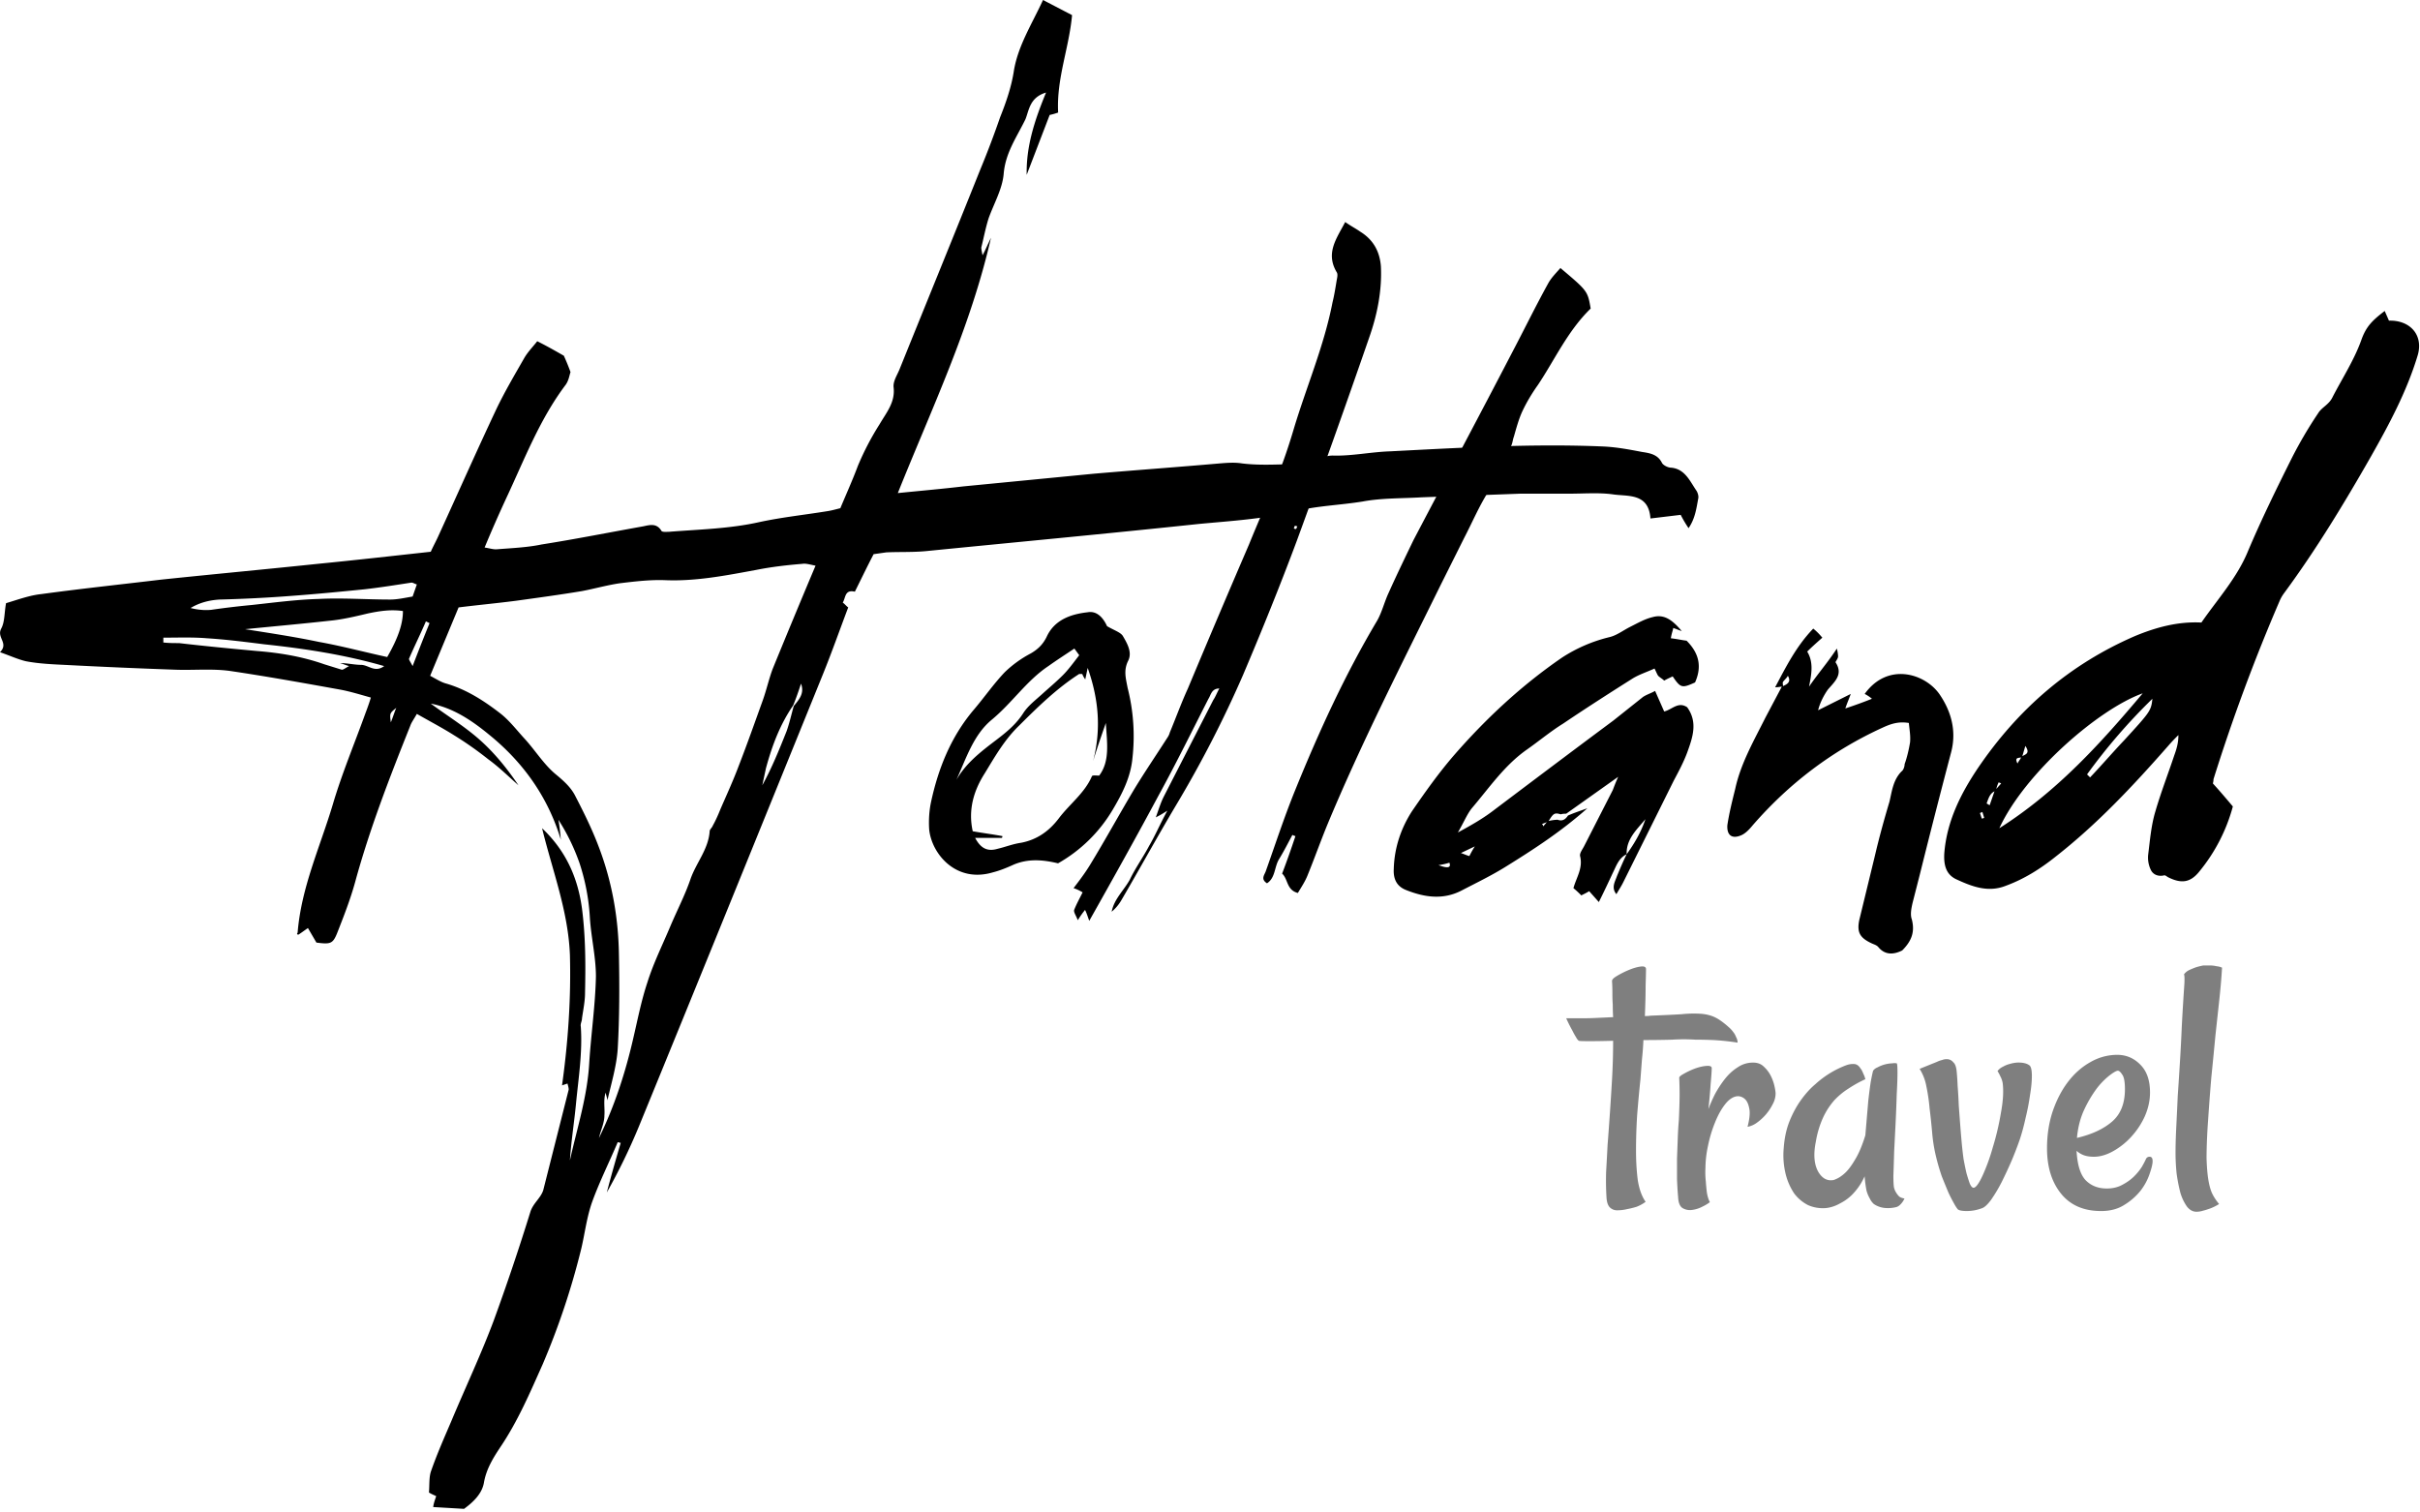 <svg width="96" height="60" viewBox="0 0 96 60" fill="none" xmlns="http://www.w3.org/2000/svg"><path d="M94.768 12.72c.864-.024 1.392.6 1.128 1.416-.432 1.416-1.128 2.712-1.848 3.984-1.056 1.848-2.16 3.672-3.432 5.4a1.53 1.53 0 00-.192.336 73.1 73.1 0 00-2.616 7.056c0 .024 0 .072-.024.168.264.288.528.6.792.912a6.877 6.877 0 01-1.32 2.568c-.36.456-.72.504-1.248.24-.048-.024-.12-.096-.168-.072-.216.048-.408-.024-.504-.192a1.123 1.123 0 01-.12-.624c.072-.576.12-1.176.288-1.728.216-.744.504-1.488.744-2.208.096-.264.168-.504.168-.816a6.746 6.746 0 00-.408.432c-1.392 1.584-2.808 3.096-4.464 4.392-.6.48-1.248.888-1.968 1.152-.72.288-1.368.024-1.992-.264-.384-.192-.48-.552-.456-1.008.096-1.272.648-2.376 1.344-3.408 1.584-2.328 3.624-4.104 6.24-5.232.816-.336 1.68-.576 2.616-.528.648-.936 1.416-1.776 1.848-2.832.528-1.248 1.128-2.472 1.728-3.672a16.82 16.82 0 011.056-1.8c.144-.24.432-.336.576-.648.384-.744.84-1.44 1.128-2.232.192-.552.432-.792.936-1.176l.168.384zM79.312 32.856c2.304-1.464 4.032-3.384 5.688-5.352-1.752.624-4.68 3.168-5.688 5.352zm4.944-3.48c1.032-1.128 1.08-1.176 1.128-1.656a23.2 23.2 0 00-2.592 3l.12.12c.456-.48.888-.984 1.344-1.464zm-3.912.216l-.12.408c.096-.072.336-.096.12-.408zm-.168.456c-.12.024-.264 0-.144.24.048-.096.096-.144.144-.24zm-.792 1.032c-.024-.024-.072-.024-.096-.048a1.17 1.17 0 00-.096.264l.192-.216zm-.456.864l.192-.552c-.192.096-.24.288-.312.48l.12.072zm-.312.528c.048 0 .072-.024.096-.024l-.072-.24c-.024.024-.072.024-.096.048l.072.216zm-1.669-4.92c.456.672.672 1.44.456 2.28a362.65 362.65 0 00-1.248 4.872l-.288 1.128c-.048.216-.096.456-.024.648.12.48 0 .84-.384 1.224-.288.144-.648.216-.936-.12-.072-.096-.192-.12-.288-.168-.456-.216-.576-.432-.48-.912l.624-2.568c.168-.72.36-1.416.576-2.136.096-.408.144-.864.48-1.2.072-.048.12-.192.12-.288.096-.264.168-.576.216-.864.024-.264-.024-.504-.048-.768-.432-.072-.744.048-1.056.192-1.992.912-3.696 2.208-5.136 3.864-.12.144-.288.336-.48.408-.36.144-.552-.024-.528-.408.072-.48.192-.96.312-1.44.216-1.008.744-1.92 1.2-2.832l.648-1.224c-.048 0-.144.024-.264.024.432-.816.84-1.632 1.512-2.328.144.12.216.192.36.36-.216.192-.408.36-.6.552.264.432.168.912.072 1.392.36-.528.744-.96 1.104-1.512.024.096.048.216.048.312s-.12.216-.096.24c.312.48-.048.768-.312 1.08-.168.24-.312.528-.384.816l1.296-.648c-.096.264-.144.36-.216.576.36-.12.696-.24 1.056-.384a1.49 1.49 0 00-.288-.192c.912-1.272 2.4-.816 2.976.024zm-6.216-.336c.168-.072.336-.168.192-.408-.048.096-.12.144-.192.24-.024.048 0 .096 0 .168zm-10.161 2.52c-.889.624-1.489 1.512-2.185 2.328-.192.24-.312.552-.552.96.576-.312 1.032-.576 1.464-.912 1.56-1.176 3.12-2.352 4.704-3.528l1.176-.936c.144-.096.312-.144.48-.24l.36.816c.312-.072.552-.408.912-.168.432.6.216 1.2 0 1.8-.144.384-.336.744-.528 1.104l-2.016 4.056c-.072.144-.168.288-.264.456-.216-.264-.048-.504.024-.72.12-.288.24-.576.384-.864.312-.432.576-.888.744-1.392-.336.408-.768.792-.744 1.392-.312.144-.408.456-.552.744-.168.36-.336.72-.552 1.152l-.384-.432c-.072.048-.168.096-.312.168a3.691 3.691 0 00-.312-.288c.12-.432.384-.792.264-1.272-.024-.12.096-.264.168-.408l1.128-2.208c.048-.12.096-.264.216-.528L62.13 32.28c-.072 0-.144 0-.216.024-.24-.072-.288-.048-.48.264.096-.024.24-.048.36-.048.192.072.312-.024.408-.168.216-.096.432-.168.768-.288-1.056.936-2.136 1.632-3.216 2.304-.576.36-1.176.648-1.776.96-.744.384-1.488.264-2.208-.024-.36-.144-.504-.432-.48-.84.024-.84.288-1.608.72-2.28.528-.768 1.056-1.512 1.656-2.208 1.272-1.464 2.688-2.784 4.296-3.888a6.053 6.053 0 011.896-.816c.288-.072.528-.264.816-.408.288-.144.576-.312.888-.384.504-.144.84.192 1.152.552-.096-.024-.192-.072-.336-.12-.024.12-.072.24-.096.408.216.024.432.072.624.096.48.48.624 1.008.336 1.656-.528.24-.576.216-.888-.24-.096.048-.216.096-.336.168-.072-.072-.168-.12-.24-.192-.048-.072-.072-.144-.144-.288-.312.144-.624.24-.888.408-.912.576-1.848 1.176-2.736 1.776-.504.312-.96.696-1.44 1.032zm.791 2.88l-.192.072c.024.024.048.048.048.096l.144-.168zm-2.856.96l-.552.264c.144.048.24.096.336.12.048-.096.096-.192.216-.384zm-1.44.744c.384.144.504.096.432-.096a2.79 2.79 0 01-.432.096zm-5.58 1.104c-.456-.12-.384-.552-.624-.768.192-.504.36-.984.528-1.488a.405.405 0 01-.12-.048c-.168.312-.336.648-.528.96-.192.312-.144.744-.48.96-.264-.168-.096-.336-.048-.48.384-1.08.744-2.184 1.176-3.24.936-2.304 1.968-4.56 3.24-6.696.192-.336.288-.744.456-1.104.312-.696.648-1.392.984-2.088 1.296-2.472 2.616-4.944 3.912-7.44.48-.912.936-1.848 1.44-2.76.12-.216.312-.408.48-.6 1.08.912 1.08.912 1.2 1.608-.912.888-1.416 2.016-2.088 3.024-.24.336-.456.696-.624 1.056-.144.312-.24.672-.336 1.008-.048.12-.048.264-.12.384-.384.576-.576 1.224-.912 1.824-.36.576-.624 1.2-.936 1.8l-.936 1.872c-1.56 3.168-3.168 6.312-4.512 9.552-.264.648-.504 1.32-.768 1.968-.096.24-.24.456-.384.696zm-8.275 1.104c-.071-.192-.095-.288-.167-.432-.096.12-.168.216-.288.408-.072-.192-.168-.312-.144-.408.096-.24.216-.456.336-.696a1.654 1.654 0 00-.36-.168c.24-.312.456-.6.648-.912.6-.984 1.152-1.992 1.752-3 .408-.672.864-1.344 1.296-2.016.048-.072.096-.144.12-.24.24-.576.456-1.176.72-1.752a580.924 580.924 0 012.424-5.712c.36-.888.744-1.752 1.104-2.64.264-.648.48-1.296.672-1.944.504-1.68 1.2-3.288 1.536-5.016.072-.288.12-.6.168-.888.024-.12.048-.24 0-.312-.456-.768 0-1.344.336-1.992.24.168.432.264.6.384.504.312.768.768.816 1.368.048.96-.144 1.92-.456 2.808a461.25 461.25 0 01-2.88 8.088c-.672 1.8-1.392 3.576-2.136 5.328a45.057 45.057 0 01-2.64 5.136c-.744 1.248-1.44 2.52-2.184 3.792a1.69 1.69 0 01-.384.456c.096-.504.48-.84.72-1.272.216-.456.528-.888.768-1.344.24-.408.432-.864.72-1.392-.192.12-.264.168-.456.264.12-.336.192-.576.312-.816l1.968-3.84c.096-.144.144-.288.24-.456-.312 0-.336.264-.432.408-.648 1.272-1.272 2.544-1.968 3.816-.888 1.656-1.8 3.288-2.76 4.992zm8.209-15.552c.024-.024.024-.072.048-.096l-.096-.024c-.024.024-.024.072-.048.096.024.024.072.048.096.024z" fill="#000"/><path d="M39.38 34.608c-1.464.432-2.424-.744-2.52-1.704-.024-.36 0-.744.072-1.08.288-1.344.792-2.592 1.68-3.648.432-.504.792-1.032 1.248-1.512a4.52 4.52 0 011.032-.744c.288-.168.48-.36.624-.648.312-.696.984-.912 1.632-.984.408-.072.648.288.768.552.288.168.528.24.624.384.168.288.384.648.216.984-.192.384-.096.696-.024 1.08a7.77 7.77 0 01.192 2.784c-.072.768-.408 1.416-.792 2.064a5.883 5.883 0 01-2.16 2.112c-.6-.144-1.176-.192-1.752.048-.264.12-.552.24-.84.312zm-1.44-3.672c.384-.672.984-1.128 1.584-1.584.408-.312.792-.624 1.08-1.08.192-.288.48-.504.744-.744s.552-.48.816-.744c.216-.216.408-.48.648-.792l-.192-.264c-.36.24-.696.456-1.032.696-.864.576-1.44 1.464-2.256 2.136-.72.6-1.008 1.536-1.392 2.376zm1.632 2.736c.312-.072.6-.192.936-.24.624-.12 1.104-.456 1.488-.96.432-.576 1.032-1.008 1.32-1.68.024-.048.168-.024.288-.024.432-.576.312-1.296.264-2.088-.192.552-.36 1.032-.504 1.512.312-1.224.24-2.4-.216-3.696l-.096.456a.973.973 0 01-.12-.216h-.12c-.864.552-1.632 1.296-2.376 2.04-.576.552-.96 1.224-1.368 1.896-.432.672-.672 1.44-.48 2.304.408.072.792.12 1.176.192 0 .024 0 .048-.024.072h-1.056c.216.408.48.552.888.432z" fill="#000"/><path d="M18.408 59.856l-1.224-.072c.024-.168.072-.288.12-.432-.096-.048-.168-.072-.288-.144.024-.264 0-.576.072-.816.24-.696.528-1.344.816-2.016.552-1.32 1.176-2.64 1.68-3.984a92.308 92.308 0 001.464-4.344c.12-.336.408-.528.504-.84l1.008-3.984c0-.072-.024-.144-.048-.24l-.216.072c.24-1.728.36-3.456.312-5.184-.072-1.752-.696-3.336-1.104-5.016.936.888 1.416 1.944 1.584 3.192.144 1.128.144 2.232.12 3.336 0 .336-.072.672-.12 1.008 0 .12-.072.216-.048.336.072 1.032-.096 2.064-.192 3.072-.072.744-.192 1.488-.24 2.232.288-1.296.696-2.544.768-3.888.072-1.128.24-2.28.264-3.408 0-.768-.192-1.56-.24-2.328a8.376 8.376 0 00-.408-2.16 8.204 8.204 0 00-.84-1.728c.048.264.072.528.096.792-.504-1.68-1.488-3.072-2.856-4.176-.672-.552-1.416-1.056-2.304-1.224.648.48 1.32.888 1.92 1.416.6.528 1.104 1.152 1.56 1.824-.384-.336-.768-.72-1.2-1.032A13.936 13.936 0 0018 29.16c-.456-.288-.96-.552-1.464-.84-.12.216-.216.336-.264.48-.816 2.04-1.608 4.08-2.184 6.192-.192.696-.456 1.368-.72 2.04-.168.408-.264.432-.816.36l-.336-.576c-.144.096-.264.192-.384.264a.052.052 0 01-.048-.048s.024-.024.024-.048c.144-1.776.888-3.384 1.392-5.064.36-1.224.864-2.424 1.296-3.624.072-.192.144-.384.216-.624-.432-.12-.816-.24-1.2-.312-1.464-.264-2.928-.528-4.392-.744-.696-.096-1.44-.024-2.136-.048a260.3 260.3 0 01-4.416-.192c-.504-.024-1.032-.048-1.536-.144-.312-.072-.624-.216-1.032-.36.36-.36-.144-.576.048-.936.144-.264.12-.624.192-1.008.48-.144.936-.312 1.392-.36 1.584-.216 3.168-.384 4.776-.576 2.064-.216 4.128-.408 6.192-.624 1.464-.144 2.952-.312 4.488-.48.096-.216.216-.432.312-.648.768-1.68 1.512-3.36 2.304-5.04.336-.696.72-1.344 1.104-2.016.144-.24.336-.432.504-.648.384.192.72.384 1.056.576.096.216.168.384.264.648-.048.144-.072.336-.192.504-1.032 1.368-1.632 2.952-2.352 4.488a53.18 53.18 0 00-.864 1.968c.168.024.312.072.456.072.6-.048 1.224-.072 1.8-.192 1.368-.216 2.688-.48 4.032-.72.24-.048.528-.144.72.168.024.072.216.048.312.048 1.2-.096 2.4-.12 3.576-.384.888-.192 1.8-.288 2.688-.432.168-.024.336-.072.528-.12.24-.576.48-1.104.696-1.68.24-.576.528-1.128.864-1.656.264-.456.624-.864.552-1.464-.024-.24.144-.48.24-.72 1.056-2.616 2.136-5.256 3.192-7.896.288-.696.552-1.392.792-2.088.24-.6.456-1.224.552-1.872.168-.984.72-1.848 1.152-2.784l1.152.6c-.12 1.32-.624 2.52-.552 3.864a2.234 2.234 0 01-.336.096l-.912 2.376c-.024-1.128.312-2.16.768-3.264-.648.192-.672.696-.816 1.056-.336.696-.792 1.32-.864 2.16-.048.6-.384 1.176-.6 1.776-.12.384-.192.768-.288 1.152 0 .096.024.168.048.312.12-.216.192-.408.336-.696-.816 3.576-2.352 6.768-3.696 10.128.96-.096 1.776-.168 2.592-.264l5.184-.504c1.68-.144 3.336-.264 4.992-.408.288-.024.6-.048.888 0 .792.096 1.56.024 2.352.024.456 0 .768-.336 1.248-.336.744.024 1.512-.144 2.28-.168 2.808-.144 5.64-.312 8.448-.192.528.024 1.032.12 1.536.216.312.048.624.096.792.432.048.096.24.192.36.192.552.048.744.528 1.008.912.048.072.096.216.072.312-.072.384-.12.792-.384 1.176a4.877 4.877 0 01-.312-.528l-1.2.144c-.072-1.032-.912-.864-1.512-.96-.552-.072-1.128-.024-1.704-.024h-1.944l-3.912.144c-.792.048-1.584.024-2.352.168-.888.144-1.8.168-2.664.384-1.272.312-2.544.384-3.816.504-3.624.384-7.224.72-10.848 1.08-.528.048-1.032.024-1.56.048l-.504.072c-.264.504-.504 1.008-.744 1.488-.408-.096-.36.24-.48.432.096.072.144.144.216.192-.336.888-.648 1.776-1.008 2.664-2.424 5.976-4.848 11.952-7.296 17.928a23.84 23.84 0 01-1.272 2.616c.168-.648.36-1.32.552-1.968-.048 0-.072-.024-.12-.024-.336.792-.72 1.56-1.008 2.352-.216.6-.288 1.224-.432 1.848a29.655 29.655 0 01-1.536 4.608c-.504 1.128-.984 2.256-1.68 3.288-.288.432-.552.864-.648 1.392-.072.456-.432.792-.792 1.056zm5.352-14.712c.624-1.272 1.056-2.616 1.368-3.984.168-.72.312-1.464.552-2.184.24-.768.6-1.488.912-2.232.264-.624.576-1.224.792-1.848.216-.648.72-1.2.768-1.92 0-.072.096-.144.12-.216.12-.216.216-.432.312-.672.24-.552.504-1.128.72-1.704.336-.864.648-1.752.96-2.616.144-.408.24-.84.384-1.224a393.563 393.563 0 011.704-4.104c-.24-.048-.384-.096-.528-.072-.6.048-1.224.12-1.824.24-1.176.216-2.376.456-3.6.408-.6-.024-1.2.048-1.8.12-.504.072-1.008.216-1.512.312-.864.144-1.752.264-2.616.384-.744.096-1.512.168-2.28.264l-1.128 2.712c.264.144.456.264.648.312.816.24 1.512.696 2.16 1.2.36.288.648.672.96 1.008.432.48.768 1.032 1.248 1.416.288.24.552.48.72.792.336.648.672 1.32.936 2.016.528 1.368.792 2.808.816 4.296.024 1.248.024 2.52-.048 3.768-.048.696-.264 1.392-.408 2.04 0-.072-.048-.192-.072-.312-.096.312-.024.624-.048.912 0 .288-.144.576-.216.888zM8.376 24.192A32.772 32.772 0 019.984 24c.888-.096 1.776-.216 2.664-.24.936-.048 1.872.024 2.832.024.288 0 .6-.072.888-.12l.168-.48c-.096-.024-.144-.072-.216-.072-.624.096-1.224.192-1.848.264-.96.096-1.944.192-2.928.264-.936.072-1.896.12-2.832.144-.408.024-.792.12-1.152.336.288.072.552.096.816.072zm6.984 1.872c.456-.792.624-1.344.624-1.824-.48-.072-.936 0-1.392.096-.504.12-1.008.24-1.512.288-1.08.12-2.16.216-3.36.336 1.08.168 2.016.312 2.928.504.936.168 1.824.408 2.712.6zm1.008.36c.24-.624.456-1.176.672-1.704l-.144-.072c-.216.504-.456.984-.672 1.488 0 .048.072.144.144.288zm-2.808.144c.072 0 .144-.072.288-.144-.168-.048-.264-.096-.36-.12.288 0 .576.072.864.072.288.024.528.312.888.048-1.584-.456-3.168-.696-4.752-.864-.768-.096-1.512-.192-2.28-.24-.576-.048-1.152-.024-1.728-.024v.192c.216.024.432.024.624.024 1.032.12 2.04.216 3.072.312.912.072 1.8.216 2.688.528l.696.216zm16.68 4.584c.384-.696.672-1.416.96-2.136.12-.336.192-.672.288-1.008.216-.264.432-.504.288-.888-.096.288-.192.576-.312.864-.528.768-.84 1.608-1.08 2.496l-.144.672zm-14.736-2.496c.096-.24.144-.408.216-.576-.264.216-.264.216-.216.576z" fill="#000"/><g opacity=".5" fill="#000"><path d="M88.147 38.388c-.02.351-.053.757-.102 1.216l-.161 1.48c-.05.526-.103 1.078-.162 1.654a96.919 96.919 0 00-.131 1.744 22.42 22.42 0 00-.059 1.435c.01.361.034.66.073.894.04.234.093.42.161.556.069.137.157.269.264.396a1.964 1.964 0 01-.351.176c-.108.039-.2.068-.279.087a.927.927 0 01-.263.044c-.147 0-.274-.068-.381-.205a1.847 1.847 0 01-.264-.556 6.739 6.739 0 01-.146-.747 8.11 8.11 0 01-.044-.835c0-.293.01-.63.029-1.011.02-.39.039-.8.058-1.23.03-.44.06-.894.088-1.363.03-.478.054-.952.074-1.42a102.797 102.797 0 01.102-1.671c.01-.214.005-.341-.015-.38a.551.551 0 01.22-.176c.088-.04.171-.073.25-.103.097-.03.195-.053.292-.073h.279c.078 0 .16.01.249.03.088.009.16.029.22.058zm-4.804 9.653c-.684 0-1.211-.23-1.582-.688-.371-.46-.557-1.06-.557-1.802 0-.518.073-1.001.22-1.45.156-.46.361-.855.615-1.187.254-.332.547-.59.879-.776a2.126 2.126 0 011.07-.293c.36 0 .668.132.922.395.254.254.38.62.38 1.099 0 .313-.068.625-.204.938a3.07 3.07 0 01-.542.82 2.847 2.847 0 01-.718.571c-.264.147-.518.22-.762.22-.156 0-.288-.02-.395-.059a.9.9 0 01-.293-.176c.03.557.151.948.366 1.172.215.215.493.323.835.323.234 0 .44-.05.615-.147.186-.098.342-.21.469-.337.127-.127.23-.254.308-.38.078-.137.131-.24.16-.308a.152.152 0 01.147-.088c.078 0 .117.058.117.176 0 .107-.039.273-.117.498a2.287 2.287 0 01-.351.659 2.45 2.45 0 01-.645.571c-.254.166-.566.25-.937.25zm.673-5.566c-.058 0-.17.063-.337.19a2.949 2.949 0 00-.512.528 4.882 4.882 0 00-.498.85c-.147.321-.24.688-.278 1.098.585-.137 1.05-.352 1.391-.645.342-.293.513-.722.513-1.289 0-.283-.034-.474-.103-.571-.068-.108-.127-.161-.176-.161zm-5.727 4.643c.088 0 .205-.156.352-.468a7.74 7.74 0 00.41-1.128c.136-.44.244-.894.322-1.363.088-.468.112-.864.073-1.186a.833.833 0 00-.088-.264 1.631 1.631 0 00-.117-.22.55.55 0 01.22-.175.998.998 0 01.249-.103c.098-.03.195-.049.293-.058.234-.01.405.029.513.117.058.058.087.195.087.41 0 .215-.024.469-.073.761a9.173 9.173 0 01-.176.909c-.068.312-.146.6-.234.864a14.12 14.12 0 01-.322.835 17.24 17.24 0 01-.396.85 6.096 6.096 0 01-.41.688c-.137.186-.254.298-.352.337-.205.078-.41.117-.615.117-.195 0-.317-.024-.366-.073a1.51 1.51 0 01-.132-.205 6.135 6.135 0 01-.234-.454 39.73 39.73 0 01-.264-.645 8.724 8.724 0 01-.234-.806 6.291 6.291 0 01-.147-.922 26.167 26.167 0 00-.102-.967 7.529 7.529 0 00-.132-.894 1.943 1.943 0 00-.264-.674l.689-.278a.979.979 0 01.205-.073c.078-.03.156-.04.234-.03a.32.32 0 01.205.118c.069.058.113.166.132.322.02.176.034.386.044.63.02.244.034.498.044.762l.059.79c.02.255.039.484.058.69.02.214.044.429.073.644.04.215.079.405.118.571.048.166.092.303.131.41.05.108.098.161.147.161zm-3.149.015a.656.656 0 00.087.19c.03.05.069.098.118.147a.47.47 0 00.205.073.756.756 0 01-.205.278.383.383 0 01-.103.059 1.31 1.31 0 01-.395.044.932.932 0 01-.513-.161.674.674 0 01-.161-.22 1.284 1.284 0 01-.132-.322 5.225 5.225 0 01-.073-.557 2.45 2.45 0 01-.47.703 1.807 1.807 0 01-.497.367c-.186.107-.376.17-.572.19a1.45 1.45 0 01-.703-.117 1.591 1.591 0 01-.556-.469 2.457 2.457 0 01-.337-.776 3.138 3.138 0 01-.073-1.026c.029-.4.107-.757.234-1.07.127-.312.278-.59.454-.834s.361-.45.557-.615a3.835 3.835 0 011.025-.674c.137-.059.225-.093.264-.103a.73.73 0 01.278-.029c.078.01.147.054.205.132.02.03.044.063.073.102.02.04.044.093.074.162a1 1 0 01.073.205c-.234.107-.454.23-.66.366a2.863 2.863 0 00-.57.469 2.84 2.84 0 00-.44.673 3.776 3.776 0 00-.293.967c-.098.479-.073.864.073 1.157.156.293.367.415.63.367.156-.05.308-.142.454-.279.127-.117.259-.293.396-.527.146-.234.283-.557.41-.967l.117-1.377c.04-.342.073-.6.103-.776.039-.205.068-.342.088-.41a.376.376 0 01.175-.132 1.313 1.313 0 01.586-.161.497.497 0 01.176 0c.02.01.03.132.03.366 0 .225-.01.513-.03.864-.01.342-.024.718-.044 1.128l-.058 1.143c-.01.361-.02.678-.03.952 0 .264.01.43.03.498zm-4.703-3.75a.901.901 0 01-.117.425 2.002 2.002 0 01-.63.733.916.916 0 01-.366.16c.078-.302.103-.537.073-.703-.029-.166-.078-.288-.146-.366a.426.426 0 00-.293-.146c-.176 0-.347.102-.513.307-.156.195-.293.44-.41.733a5.07 5.07 0 00-.278.922 4.266 4.266 0 00-.103.88c-.01.185-.005.365.015.541.01.147.024.298.044.454.029.157.068.279.117.367a1.62 1.62 0 01-.293.175 1.19 1.19 0 01-.41.132.575.575 0 01-.381-.073c-.108-.068-.166-.215-.176-.44-.02-.214-.034-.454-.044-.717v-.806l.03-.806a14.6 14.6 0 01.044-.732c.019-.43.029-.762.029-.996 0-.234-.005-.46-.015-.674 0-.039.064-.093.19-.161a3.03 3.03 0 01.44-.205c.166-.059.317-.093.454-.103.137-.01.205.02.205.088 0 .108-.015.322-.044.645-.02.312-.049.64-.088.981a6.19 6.19 0 01.264-.6c.117-.215.249-.416.395-.601.147-.185.313-.337.499-.454.185-.127.39-.19.615-.19.176 0 .317.053.425.16.117.108.21.23.278.367.068.136.117.273.146.41.03.137.044.234.044.293z"/><path d="M68.929 41.361a9.334 9.334 0 00-.981-.103 16.547 16.547 0 00-.69-.014 7.172 7.172 0 00-.922 0c-.361.01-.742.015-1.143.015-.01.254-.03.513-.058.776l-.059.777c-.049.468-.093.947-.132 1.435-.03.489-.044.952-.044 1.392 0 .44.025.84.073 1.201.06.351.162.63.308.835a1.435 1.435 0 01-.38.205c-.138.04-.26.068-.367.088-.127.03-.254.044-.38.044a.398.398 0 01-.294-.117c-.078-.079-.122-.215-.132-.41-.02-.332-.024-.664-.014-.997.02-.341.039-.698.058-1.069a130.747 130.747 0 00.176-2.593c.03-.527.044-1.04.044-1.538-.371.01-.684.015-.938.015-.253 0-.395-.005-.424-.015a.406.406 0 01-.103-.132 2.6 2.6 0 01-.146-.263 5.79 5.79 0 01-.25-.498h.616c.215 0 .415-.005.6-.015l.645-.03a8.051 8.051 0 01-.015-.497 6.392 6.392 0 01-.014-.454c0-.176-.005-.337-.015-.484 0-.058.068-.127.205-.205.147-.088.303-.166.469-.234.166-.069.317-.113.454-.132.147-.02.22.014.22.102s-.005.303-.015.645c0 .332-.01.737-.03 1.216.099 0 .172-.005.22-.015.518-.02.933-.039 1.246-.059a4.39 4.39 0 01.79-.014c.206.02.386.068.543.146.156.078.332.206.527.381.068.059.127.122.176.19a.703.703 0 01.117.206.437.437 0 01.059.22z"/></g></svg>